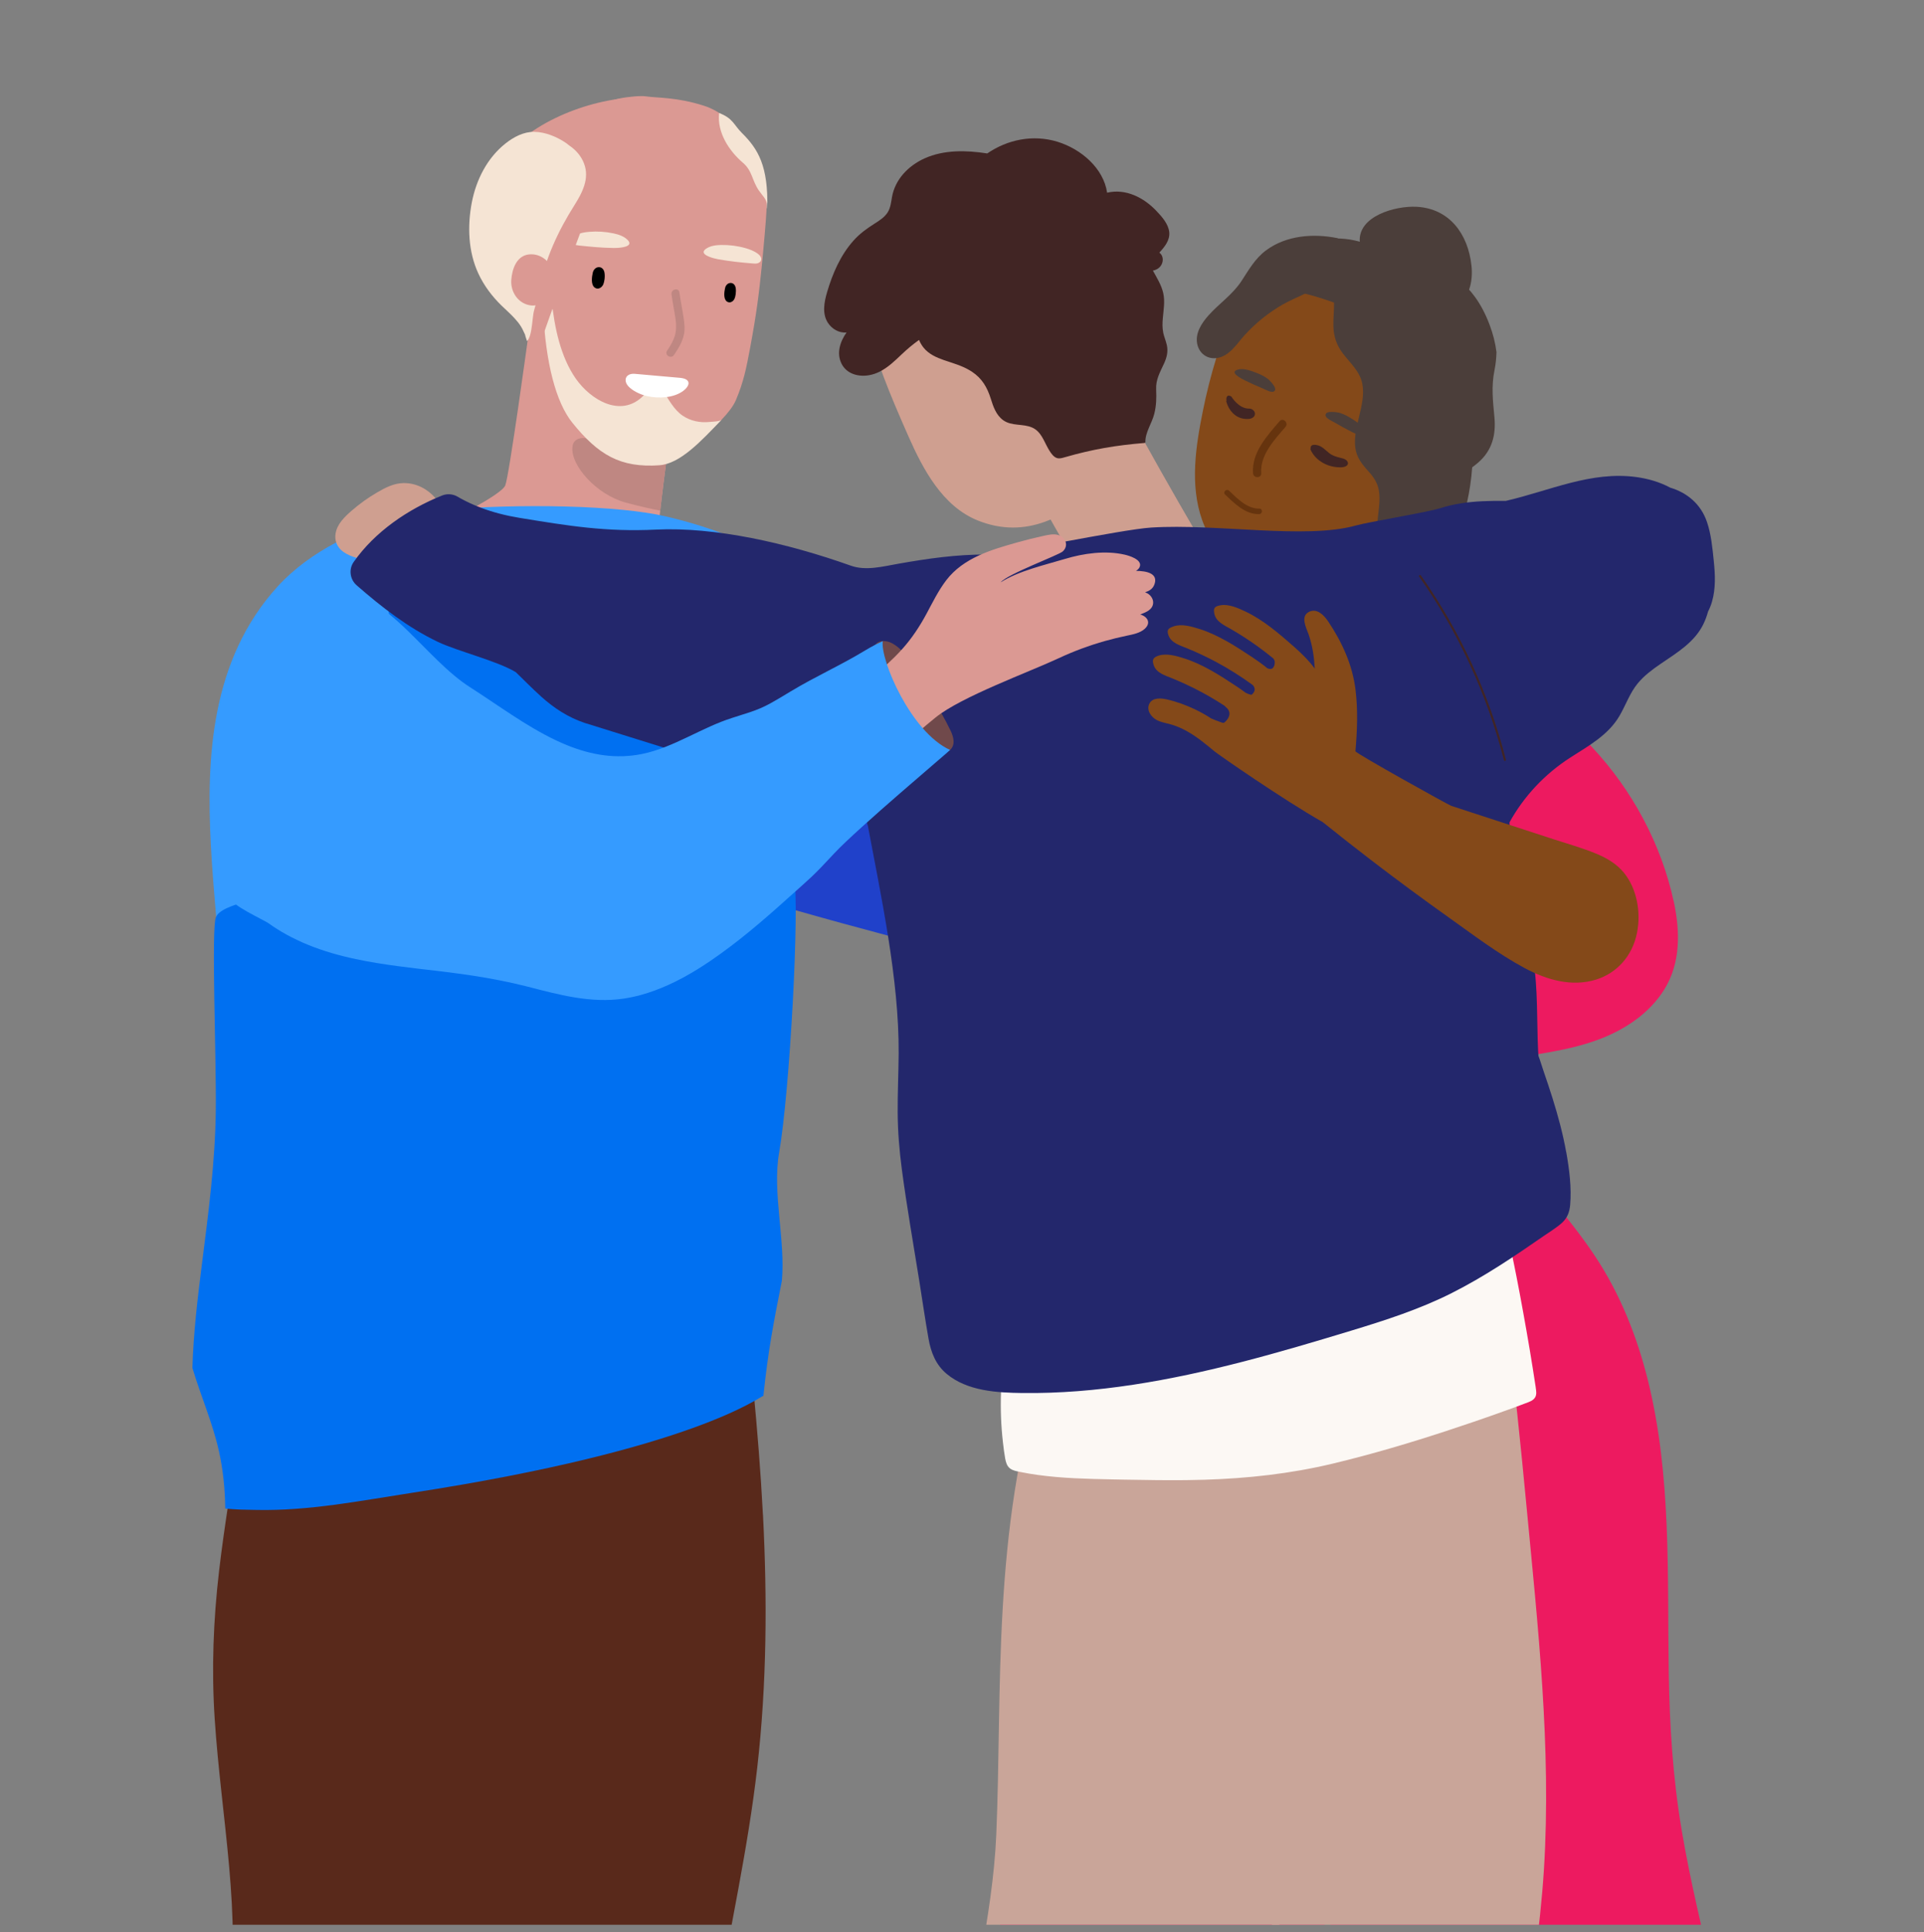 <svg width="240" height="241" viewBox="0 0 240 241" fill="none" xmlns="http://www.w3.org/2000/svg">
<rect x="0" y="0" width="240" height="241" fill="#808080" stroke="none"/>
<g clip-path="url(#clip0_1882_44074)">
<g clip-path="url(#clip1_1882_44074)">
<path d="M93.186 23.244C94.162 23.357 94.926 22.431 94.638 21.491C93.854 18.901 91.957 14.535 87.847 13.201C84.456 12.103 82.076 12.237 80.531 12.014C79.302 11.836 74.161 12.556 76.795 13.18C76.493 13.304 76.243 13.53 76.096 13.822L74.01 17.89C73.637 18.62 73.983 19.509 74.754 19.79C76.593 20.459 79.545 21.539 79.641 21.604C79.754 21.68 89.059 22.767 93.186 23.247V23.244Z" fill="#DB9993"/>
<path d="M64.018 27.109L65.418 40.147C65.418 40.147 65.864 45.316 68.234 47.816C68.662 48.269 69.264 48.894 69.991 49.614C73.268 52.869 79.012 58.079 82.262 58.024C83.125 58.007 87.416 55.074 89.999 52.358C90.828 51.49 91.478 50.643 91.787 49.922C92.776 47.597 93.099 45.882 93.568 43.399C94.383 39.042 94.671 36.631 95.013 33.301C95.064 32.776 95.119 32.248 95.167 31.712C95.249 30.899 95.318 30.07 95.393 29.205C95.486 28.131 95.595 26.835 95.636 25.61C95.636 25.422 95.643 25.24 95.647 25.058C95.667 23.559 95.564 22.232 95.167 21.614C94.424 20.479 91.811 19.062 91.064 17.931C90.841 17.591 89.109 14.864 88.835 14.953C88.835 14.953 77.412 18.692 73.402 19.58C69.381 20.465 64.018 27.106 64.018 27.106V27.109Z" fill="#DB9993"/>
<path d="M90.039 70.78C90.039 70.78 74.237 88.593 73.778 88.4C73.319 88.201 55.533 65.183 55.533 65.183C55.533 65.183 62.537 61.759 63.027 60.542C63.517 59.314 65.805 42.568 65.805 42.568C65.805 42.568 74.291 46.53 74.73 46.585C75.161 46.64 83.641 53.781 83.641 53.781C83.641 53.781 83.546 54.46 83.398 55.5C83.313 56.155 83.203 56.944 83.087 57.801C82.898 59.194 82.7 60.741 82.542 62.089C82.47 62.668 82.405 63.214 82.357 63.687C82.251 64.702 82.261 64.411 82.306 64.572C82.491 65.272 90.046 70.78 90.046 70.78H90.039Z" fill="#DB9993"/>
<path d="M75.401 33.993C75.23 33.057 74.144 33.126 73.942 34.017C73.825 34.535 73.682 35.506 74.192 35.876C74.593 36.165 75.045 35.89 75.237 35.506C75.377 35.225 75.5 34.528 75.401 33.993Z" fill="black"/>
<path d="M91.769 35.901C91.615 35.054 90.629 35.116 90.447 35.922C90.341 36.392 90.211 37.273 90.674 37.606C91.037 37.867 91.448 37.62 91.619 37.27C91.746 37.012 91.855 36.385 91.769 35.901Z" fill="black"/>
<path d="M85.382 40.631C85.286 39.231 84.923 37.859 84.748 36.47C84.666 35.825 83.683 36.062 83.765 36.704C83.895 37.733 84.115 38.745 84.265 39.767C84.512 41.437 84.132 42.397 83.214 43.735C82.844 44.274 83.7 44.816 84.067 44.277C84.851 43.135 85.481 42.058 85.382 40.631Z" fill="#BF8782"/>
<path d="M82.354 63.688C81.21 63.465 79.679 63.132 78.008 62.672C74.463 61.698 71.12 58.076 71.415 55.689C71.558 54.492 72.922 54.533 73.384 54.749C73.846 54.968 78.716 57.743 80.312 57.98C81.909 58.223 83.083 57.798 83.083 57.798C82.895 59.191 82.696 60.738 82.539 62.086C82.467 62.665 82.402 63.211 82.354 63.684V63.688Z" fill="#BF8782"/>
<path d="M87.781 31.363C87.812 31.25 87.915 31.126 88.113 30.996C88.651 30.646 89.319 30.567 89.959 30.553C90.977 30.536 92.001 30.666 92.98 30.944C93.514 31.095 94.045 31.294 94.497 31.617C94.775 31.816 95.045 32.145 94.932 32.471C94.867 32.663 94.679 32.79 94.484 32.841C94.288 32.892 94.083 32.875 93.881 32.858C92.432 32.738 90.987 32.591 89.559 32.33C89.141 32.255 87.637 31.901 87.781 31.356V31.363Z" fill="#F5E4D4"/>
<path d="M78.51 30.313C78.503 30.196 78.424 30.056 78.253 29.891C77.791 29.445 77.15 29.239 76.524 29.106C75.527 28.893 74.499 28.828 73.486 28.914C72.931 28.962 72.376 29.054 71.869 29.284C71.558 29.428 71.232 29.699 71.28 30.039C71.308 30.238 71.469 30.402 71.65 30.488C71.832 30.574 72.037 30.598 72.239 30.622C73.684 30.779 75.13 30.913 76.582 30.93C77.007 30.937 78.548 30.876 78.51 30.313Z" fill="#F5E4D4"/>
<path d="M67.747 38.655C68.066 45.268 69.34 50.179 71.402 52.731C74.635 56.734 77.385 58.37 82.262 58.024C84.82 57.842 87.416 55.074 89.999 52.358C89.797 52.57 88.834 52.591 88.526 52.625C87.345 52.755 86.122 52.508 85.135 51.829C84.057 51.085 83.416 49.837 82.724 48.756C82.454 48.331 81.834 48.441 81.43 48.56C80.868 48.732 80.601 49.013 80.197 49.411C77.43 52.124 73.71 49.895 71.847 47.257C69.915 44.52 69.165 40.805 68.819 37.533C68.532 34.813 68.648 32.072 68.415 29.349C68.405 29.212 68.227 29.201 68.203 29.335C67.775 31.777 67.597 35.605 67.74 38.648L67.747 38.655Z" fill="#F5E4D4"/>
<path d="M78.47 46.733C78.658 46.64 78.908 46.599 79.217 46.627C81.073 46.788 82.929 46.966 84.785 47.12C86.241 47.24 86.111 48.084 85.227 48.75C84.066 49.624 82.186 49.741 80.693 49.398C79.874 49.209 78.912 48.753 78.377 48.173C77.888 47.638 77.932 46.99 78.473 46.729L78.47 46.733Z" fill="white"/>
<path d="M80.4 12.158C74.688 11.97 66.79 14.782 63.088 19.365C59.622 23.656 58.899 29.655 61.296 34.639C62.79 37.739 65.512 40.014 67.071 43.087C67.126 43.193 67.269 43.152 67.304 43.056C70.814 33.068 74.527 23.155 78.435 13.318C78.445 13.294 78.445 13.273 78.441 13.256C78.602 13.256 78.76 13.259 78.921 13.266C79.085 13.273 80.565 12.165 80.4 12.162V12.158Z" fill="#DB9993"/>
<path d="M219.424 275.547C218.876 272.364 218.321 269.18 217.743 266.004C216.578 259.631 215.277 253.289 213.804 246.978C212.352 240.756 210.831 234.541 209.769 228.233C208.674 221.736 208.263 215.195 208.16 208.616C207.968 196.447 208.516 184.098 205.567 172.183C204.207 166.691 202.094 161.375 198.954 156.651C195.642 151.671 191.484 147.263 187.559 142.763C187.227 141.624 186.895 140.489 186.562 139.35C186.408 138.822 186.254 138.294 186.1 137.766C186.768 137.601 187.432 137.429 188.1 137.265C188.258 137.224 188.193 136.98 188.032 137.018C187.364 137.186 186.692 137.354 186.025 137.522C185.925 137.176 185.823 136.833 185.723 136.486C185.679 136.328 185.429 136.394 185.477 136.551C185.576 136.898 185.675 137.241 185.778 137.58C185.723 137.594 185.665 137.608 185.607 137.625C185.418 137.327 185.206 137.035 184.966 136.764C184.857 136.637 184.675 136.819 184.785 136.942C184.994 137.179 185.182 137.429 185.35 137.69C177.445 139.673 169.541 141.652 161.636 143.634C158.615 144.392 155.598 145.147 152.577 145.902C152.45 145.932 152.33 145.967 152.204 145.998C151.002 146.296 162.567 146.598 161.365 146.9C159.166 147.452 156.968 148.001 154.769 148.553C152.943 149.009 151.049 149.373 149.286 150.052C148.868 150.21 148.46 150.398 148.07 150.611C147.172 151.108 146.374 151.77 145.847 152.683C144.994 154.154 144.929 155.945 144.717 157.591C144.333 160.582 143.837 163.556 143.248 166.509C143.224 166.64 143.196 166.77 143.172 166.9C142.974 167.892 142.765 168.876 142.545 169.86C142.535 169.912 142.521 169.963 142.511 170.015C142.234 171.256 141.946 172.498 141.641 173.736C140.86 176.954 139.994 180.147 139.083 183.327C138.096 186.764 137.059 190.183 136.004 193.6C133.569 201.502 131.055 209.388 128.979 217.397C126.928 225.307 125.414 233.299 124.609 241.435C124.181 245.791 123.856 250.161 123.287 254.503C122.712 258.88 121.787 263.157 120.578 267.4C119.403 271.52 118.078 275.605 117.129 279.783C116.187 283.936 115.609 288.169 115.4 292.426C115.348 293.465 115.304 294.515 115.314 295.557C115.314 295.825 115.324 296.096 115.348 296.363C115.393 296.827 115.496 297.283 115.722 297.694C116.496 299.111 118.424 299.8 119.801 300.442C123.164 302.006 126.733 303.079 130.37 303.762C131.959 304.057 133.555 304.283 135.161 304.445C137.37 304.668 139.59 304.77 141.809 304.784C141.898 304.784 141.984 304.784 142.073 304.784C145.83 304.791 149.59 304.544 153.313 304.167C154.05 304.091 154.793 304.012 155.529 303.927C156.687 303.793 157.841 303.649 158.995 303.498C159.05 303.491 159.105 303.464 159.119 303.402C159.249 302.795 159.375 302.184 159.506 301.577C162.119 289.226 163.228 249.619 165.701 237.24C165.962 240.059 166.225 242.879 166.486 245.695C167.126 252.637 166.489 280.801 167.133 287.744C167.294 289.476 167.455 291.215 167.612 292.951C167.739 294.302 167.808 295.701 168.246 296.998C168.287 297.122 168.332 297.238 168.383 297.355C169.27 299.461 171.243 300.243 173.503 300.054C174.89 299.938 176.25 299.574 177.603 299.258C179.23 298.878 180.853 298.483 182.473 298.075C183.22 297.886 211.811 289.253 213.653 288.118C214.842 287.387 216.044 286.66 217.191 285.868C218.082 285.254 218.959 284.544 219.524 283.604C220.938 281.251 219.856 278.03 219.428 275.536L219.424 275.547ZM185.85 137.831C185.894 137.985 185.942 138.143 185.987 138.297C185.915 138.15 185.833 138.002 185.751 137.858C185.785 137.851 185.816 137.841 185.85 137.834V137.831Z" fill="#ED1A60"/>
<path d="M208.791 112.483C207.239 105.273 203.585 98.499 198.547 93.138C198.475 93.062 198.403 92.987 198.331 92.911C197.845 92.403 197.348 91.913 196.838 91.429C197.05 91.244 197.239 91.011 197.389 90.723C197.656 90.225 197.677 89.714 197.458 89.2C197.393 89.049 197.174 89.179 197.239 89.33C197.543 90.05 197.198 90.76 196.643 91.241C196.608 91.21 196.574 91.176 196.54 91.145C196.42 91.031 196.239 91.213 196.358 91.326C196.386 91.35 196.413 91.378 196.441 91.402C196.218 91.563 195.975 91.687 195.732 91.766C194.653 92.112 193.471 91.862 192.362 91.91C190.858 91.975 189.471 92.578 188.296 93.501C188.077 93.673 187.868 93.854 187.663 94.04C187.591 94.105 187.522 94.173 187.454 94.239C185.501 96.122 184.207 98.694 183.217 101.215C183.09 101.531 182.974 101.843 182.861 102.155C181.419 106.069 180.703 110.25 180.727 114.428C180.744 117.841 181.258 121.247 182.268 124.502C182.614 125.623 182.994 126.807 183.518 127.898C183.765 128.415 184.042 128.906 184.364 129.369C185.289 130.69 186.635 131.444 188.228 131.636C189.42 131.78 190.632 131.667 191.827 131.482C191.851 131.482 191.872 131.475 191.892 131.468C192.451 131.382 193.009 131.28 193.557 131.18C195.602 130.81 197.636 130.329 199.581 129.585C202.787 128.357 205.797 126.337 207.626 123.37C209.657 120.077 209.582 116.146 208.794 112.483H208.791Z" fill="#ED1A60"/>
<path d="M181.539 44.801C181.344 42.761 180.83 40.757 179.97 38.905C179.621 38.147 179.21 37.417 178.741 36.72C177.35 34.659 175.504 33.084 173.357 32.045C173.189 31.963 173.018 31.884 172.843 31.808C172.843 31.808 172.843 31.808 172.84 31.808C171.86 31.383 170.823 31.068 169.744 30.862C169.47 30.807 169.196 30.766 168.918 30.728C168.298 30.642 167.682 30.584 167.072 30.553C163.747 30.375 160.616 31.03 157.979 33.355C157.116 34.113 156.277 35.019 155.534 36.003C154.383 37.526 153.448 39.245 152.972 40.932C152.516 42.167 152.095 43.416 151.712 44.675C151.054 46.815 150.503 48.986 150.061 51.181C149.163 55.613 148.4 60.483 149.955 64.86C150.071 65.179 150.194 65.495 150.331 65.8C151.742 68.963 154.349 71.34 157.859 71.96C162.041 72.705 166.607 71.94 170.203 69.642C170.86 69.223 171.48 68.764 172.069 68.259C173.436 67.103 174.628 65.752 175.665 64.294C175.679 64.281 175.689 64.26 175.7 64.246C176.453 63.186 177.128 62.068 177.731 60.926C178.097 60.237 178.44 59.533 178.768 58.816C178.84 58.659 178.912 58.501 178.981 58.34C179.258 57.705 179.522 57.06 179.765 56.405C179.813 56.275 179.861 56.141 179.912 56.007C180.518 54.306 180.991 52.56 181.289 50.79C181.334 50.54 181.371 50.293 181.406 50.042C181.488 49.456 181.549 48.869 181.59 48.279C181.673 47.12 181.659 45.954 181.546 44.801H181.539Z" fill="#844919"/>
<path d="M181.539 44.802C181.529 44.774 181.519 44.743 181.505 44.716C180.759 42.881 179.865 40.946 178.56 39.423C178.436 39.276 178.313 39.139 178.183 39.005C177.44 38.223 176.566 37.575 175.529 37.132C174.169 36.556 172.693 36.326 171.23 36.206C170.391 36.141 169.549 36.11 168.71 36.082C168.275 36.069 167.833 36.055 167.398 36.038C167.199 36.031 166.771 36.072 166.442 36.038C166.388 35.863 166.329 35.688 166.258 35.513C166.189 35.348 165.96 35.486 166.014 35.643C165.809 35.719 165.71 36.082 166.134 36.24C166.162 36.251 166.192 36.257 166.223 36.264C166.35 36.748 166.398 37.238 166.408 37.736C166.429 38.706 166.302 39.694 166.326 40.665C166.357 41.965 166.734 43.066 167.521 44.098C168.439 45.292 169.634 46.328 169.936 47.871C170.203 49.243 169.84 50.653 169.528 51.984C169.237 53.215 168.902 54.505 169.052 55.781C169.199 57.054 169.908 57.915 170.741 58.83C171.347 59.503 171.82 60.213 171.991 61.118C172.155 62.027 172.063 62.96 171.953 63.869C171.909 64.236 171.864 64.607 171.826 64.974C171.731 65.917 171.693 66.86 171.926 67.803C171.963 67.958 172.011 68.109 172.066 68.256C172.392 69.144 173.005 69.889 173.926 70.218C175.224 70.681 176.772 70.318 178.025 69.872C179.296 69.419 180.433 68.681 181.204 67.56C182.053 66.318 182.471 64.799 182.834 63.358C182.889 63.132 182.944 62.905 182.995 62.679C183.32 61.238 183.533 59.774 183.639 58.302C183.975 53.723 183.262 49.065 181.543 44.808L181.539 44.802Z" fill="#4B3E3A"/>
<path d="M153.606 49.463C153.041 49.113 152.918 49.617 152.997 49.977C152.973 50.001 152.952 50.039 152.969 50.09C153.284 51.226 154.099 52.07 155.151 52.227C155.507 52.282 156.028 52.3 156.336 52.039C156.596 51.823 156.613 51.452 156.37 51.198C156.223 51.044 156.031 50.958 155.836 50.962C154.5 50.989 153.606 49.466 153.606 49.466V49.463Z" fill="#412524"/>
<path d="M167.901 57.366C167.703 57.208 167.446 57.157 167.199 57.099C166.658 56.968 166.203 56.831 165.775 56.488C165.312 56.124 164.905 55.627 164.254 55.507C163.637 55.394 163.453 55.62 163.494 55.932C163.459 55.95 163.439 55.987 163.459 56.032C163.918 57.116 165.011 57.973 166.374 58.213C166.836 58.296 167.508 58.358 167.895 58.145C168.223 57.963 168.223 57.623 167.905 57.366H167.901Z" fill="#412524"/>
<path d="M175.918 49.151C175.85 50.52 175.439 51.696 174.942 52.955C174.733 53.483 174.579 54.022 174.678 54.595C174.802 55.312 175.261 55.929 175.593 56.557C176.069 57.455 176.47 58.426 176.538 59.455C176.596 60.367 176.36 61.259 176.12 62.13C175.829 63.19 175.538 64.281 175.648 65.348C176.024 64.899 176.511 64.542 177.161 64.216C178.853 63.376 179.268 61.53 180.696 60.354C181.881 59.376 183.275 58.676 184.429 57.658C186.121 56.169 186.621 54.252 186.415 52.046C186.224 49.964 186.008 48.212 186.429 46.143C186.58 45.395 186.652 44.654 186.672 43.917C186.525 42.765 186.251 41.663 185.799 40.473C183.73 34.982 180.223 33.682 178.367 32.948C176.661 32.276 174.819 32.111 172.997 32.029C173.01 31.987 173.004 31.939 172.956 31.902C167.476 27.443 159.054 30.471 155.242 35.647C155.15 35.771 155.314 35.887 155.427 35.833C155.406 35.915 155.447 36.011 155.554 36.001C158.893 35.685 162.205 36.309 165.363 37.379C168.246 38.357 171.459 39.496 173.486 41.886C175.175 43.879 176.045 46.551 175.918 49.155V49.151Z" fill="#4B3E3A"/>
<path d="M126.692 108.092C126.527 107.173 126.363 106.178 125.948 105.348C125.63 104.697 125.15 104.141 124.404 103.801C123.517 103.397 122.503 103.304 121.554 103.15C120.633 103.002 119.712 102.855 118.79 102.707C115.742 102.22 112.691 101.726 109.642 101.239C108.755 101.095 107.872 100.954 106.988 100.814C105.063 100.509 103.139 100.196 101.214 99.888C100.566 99.781 99.916 99.678 99.265 99.572C98.909 99.517 98.556 99.459 98.2 99.404C98.166 99.401 98.131 99.394 98.094 99.387C97.59 99.305 97.001 99.184 96.542 99.462C96.45 99.517 96.368 99.589 96.296 99.668C96.011 99.973 95.871 100.416 95.724 100.79C94.35 104.244 93.004 107.708 91.644 111.166C93.295 111.738 94.963 112.27 96.641 112.771C96.84 112.829 97.042 112.891 97.244 112.949C97.535 113.035 97.823 113.117 98.114 113.203C98.491 113.313 98.871 113.419 99.251 113.529C103.073 114.62 106.909 115.666 110.752 116.688C111.567 116.904 112.379 117.124 113.194 117.336C118.328 118.698 123.472 120.029 128.599 121.401C128.113 116.945 127.476 112.507 126.685 108.092H126.692Z" fill="#2041CA"/>
<path d="M190.143 322.635C187.403 323.331 184.677 324.096 181.958 324.888C181.872 324.912 181.783 324.94 181.697 324.964C180.571 325.293 179.447 325.626 178.324 325.962C177.824 324.683 177.427 323.362 177.108 322.024C176.42 319.109 176.101 316.125 175.817 313.147C175.252 307.227 174.878 301.002 171.978 295.665C170.354 292.68 167.95 290.255 165.97 287.522C164.258 285.152 163.028 282.521 162.302 279.691C160.792 273.802 161.288 267.607 161.514 261.604C161.631 258.445 161.71 255.272 161.443 252.12C161.169 248.875 160.463 245.699 159.504 242.595C157.524 236.181 154.572 230.127 152.48 223.754C150.452 217.576 149.664 211.224 149.613 204.738C149.514 191.831 151.853 178.481 148.188 165.893C147.616 166.747 146.849 167.361 145.756 167.025C145.599 166.977 145.688 166.74 145.846 166.784C146.88 167.097 147.589 166.397 148.092 165.557C147.952 165.083 147.805 164.613 147.644 164.143C147.592 163.989 147.825 163.876 147.876 164.034C148.013 164.438 148.144 164.843 148.263 165.251C148.424 164.953 148.561 164.651 148.685 164.387C149.164 163.327 149.531 162.229 150.243 161.293C152.072 158.878 155.069 157.41 157.576 155.829C160.826 153.785 164.08 151.737 167.33 149.686C170.306 147.813 173.279 145.532 176.611 144.325C179.077 143.429 181.923 143.381 183.756 145.542C185.633 147.755 185.838 151.147 186.29 153.884C186.903 157.582 187.444 161.293 187.931 165.011C188.917 172.571 189.684 180.155 190.404 187.742C191.832 202.786 193.53 217.947 192.595 233.073C192.126 240.715 190.828 248.268 190.126 255.89C189.777 259.684 189.578 263.498 189.715 267.312C189.849 271.037 190.328 274.738 190.465 278.463C190.739 285.995 188.376 293.195 188.081 300.679C187.931 304.524 188.225 308.369 188.749 312.18C189.003 314.032 189.311 315.878 189.647 317.72C189.941 319.339 190.239 320.989 190.136 322.638L190.143 322.635Z" fill="#C9A599"/>
<path d="M175.624 150.224C175.563 148.44 175.57 146.444 175.083 144.715C174.707 143.374 173.624 142.979 172.347 143.35C170.679 143.833 169.073 144.804 167.507 145.549C160.521 148.869 153.561 152.415 147.424 157.176C144.567 159.392 142.043 161.92 139.499 164.475C139.461 164.818 139.3 165.165 138.968 165.47C135.406 168.777 133.423 165.556 128.549 166.801C128.539 166.801 130.094 170.632 130.08 170.636C123.696 191.35 125.045 210.644 124.275 228.84C124.049 234.095 123.193 239.247 122.299 244.423C121.401 249.623 120.569 254.888 120.833 260.18C121.343 270.285 125.679 280.037 124.559 290.248C123.932 295.99 121.775 301.516 122.559 307.364C123.288 312.794 125.826 318.148 124.679 323.704C124.665 323.77 124.696 323.845 124.768 323.859C125.861 324.096 126.96 324.277 128.063 324.39C128.152 324.401 128.241 324.408 128.33 324.418C131.231 324.696 134.156 324.555 137.036 323.993C137.091 323.982 137.132 323.921 137.132 323.866C136.985 315.496 141.379 308.07 144.112 300.411C146.92 292.549 148.355 284.3 150.092 276.164C150.972 272.034 151.934 267.918 153.188 263.885C154.407 259.971 153.133 255.738 154.671 251.945C157.784 244.282 162.569 234.428 163.267 226.117C163.993 217.476 164.048 211.419 165.148 202.799C166.185 194.68 168.555 186.812 170.771 178.957C172.881 171.476 174.919 163.899 175.491 156.12C175.638 154.154 175.686 152.186 175.618 150.217L175.624 150.224Z" fill="#C9A599"/>
<path d="M191.568 173.047C191.451 172.269 191.331 171.486 191.205 170.708C190.958 169.147 190.698 167.59 190.424 166.04C189.883 162.956 189.314 159.866 188.677 156.789C188.067 153.822 187.393 150.872 186.625 147.953C186.379 147.023 185.958 146.06 184.954 145.778C184.608 145.679 184.252 145.665 183.896 145.71C183.201 145.796 182.516 146.09 181.906 146.379C179.803 147.38 177.71 148.413 175.604 149.411C175.022 149.689 174.44 149.96 173.854 150.231C168.319 152.779 162.702 155.153 157.017 157.348C155.541 157.917 154.065 158.476 152.578 159.022C148.732 160.435 144.859 161.766 140.954 163.025C140.639 163.131 140.324 163.23 140.006 163.33C139.42 163.515 138.838 163.704 138.256 163.892C138.091 163.947 137.927 163.999 137.762 164.054C135.81 164.692 133.872 165.374 131.981 166.187C131.734 166.293 131.495 166.4 131.252 166.509C130.971 166.636 130.69 166.77 130.412 166.907C130.296 166.962 130.176 167.021 130.063 167.079C129.656 167.285 129.217 167.484 129.029 167.93C129.025 167.94 129.022 167.947 129.015 167.957C128.813 168.475 128.909 169.051 128.666 169.562C128.429 170.06 128.029 170.454 127.566 170.735C126.875 171.154 126.042 171.294 125.285 171.082C125.299 170.897 125.316 170.708 125.337 170.523C125.354 170.358 125.1 170.361 125.08 170.523C125.063 170.68 125.052 170.838 125.035 170.999C124.864 170.934 124.7 170.848 124.539 170.742C124.402 170.65 124.272 170.869 124.412 170.962C124.6 171.089 124.802 171.188 125.011 171.264C124.943 172.052 124.895 172.845 124.868 173.641C124.792 175.726 124.868 177.815 125.107 179.893C125.183 180.555 125.265 181.224 125.381 181.879C125.467 182.346 125.59 182.83 125.981 183.138C126.087 183.221 126.196 183.282 126.316 183.334C126.532 183.43 126.762 183.485 126.994 183.529C127.083 183.55 127.173 183.567 127.262 183.584C128.001 183.735 128.748 183.859 129.498 183.962C132.536 184.377 135.611 184.449 138.673 184.51C139.262 184.521 139.852 184.534 140.444 184.545C140.526 184.545 140.608 184.548 140.694 184.548C143.109 184.593 145.523 184.627 147.941 184.603C148.708 184.596 149.479 184.579 150.246 184.555C155.63 184.39 160.956 183.807 166.213 182.552C167.491 182.246 168.765 181.924 170.039 181.581C174.7 180.336 179.306 178.875 183.865 177.318C185.314 176.824 186.756 176.316 188.194 175.795C188.519 175.675 188.848 175.558 189.174 175.438C189.547 175.301 189.917 175.16 190.287 175.019C190.732 174.855 191.266 174.694 191.509 174.251C191.708 173.884 191.622 173.442 191.564 173.051L191.568 173.047Z" fill="#FCF8F4"/>
<path d="M195.369 143.704C194.965 141.433 194.362 139.204 193.674 137.005C193.321 135.88 192.948 134.765 192.564 133.65C192.225 132.666 191.948 131.616 191.482 130.687C190.622 128.961 188.636 128.804 186.944 128.509C184.649 128.104 182.351 127.71 180.06 127.27C171.528 125.638 162.849 123.316 155.75 118.081C152.52 115.701 150.071 112.659 147.403 109.702C144.862 106.882 141.958 104.42 138.149 103.624C134.07 102.77 130.032 103.727 126.237 105.236C125.158 105.665 124.052 106.09 122.891 106.214C121.727 106.337 120.607 106.083 119.552 105.596C117.747 104.766 116.219 103.435 114.356 102.722C113.479 102.386 112.531 102.176 111.589 102.276C111.195 102.317 110.835 102.437 110.459 102.55C110.397 102.567 110.212 102.609 109.996 102.629C109.681 103.02 109.376 103.418 109.027 103.778C108.965 103.843 108.26 102.622 108.191 102.643C109.89 111.715 112.157 122.125 112.099 131.387C112.082 133.846 111.959 136.305 111.976 138.765C111.99 141.138 112.185 143.495 112.497 145.848C113.113 150.506 113.935 155.14 114.675 159.777C115.055 162.164 115.401 164.555 115.819 166.935C116.12 168.657 116.719 170.208 118.086 171.35C120.655 173.494 124.343 173.699 127.535 173.737C136.806 173.85 145.996 172.163 154.945 169.854C159.5 168.678 164.011 167.34 168.511 165.972C172.813 164.665 177.097 163.289 181.121 161.255C185.125 159.235 188.858 156.724 192.54 154.169C193.314 153.63 194.16 153.133 194.859 152.495C195.509 151.902 195.787 151.147 195.862 150.279C196.047 148.108 195.756 145.837 195.376 143.704H195.369Z" fill="#23276C"/>
<path d="M95.166 188.894C94.618 178.32 93.468 167.789 92.245 157.273C92.091 155.935 91.933 154.594 91.776 153.256C91.769 153.195 91.724 153.123 91.649 153.129C75.624 154.68 59.633 156.618 43.7 158.947C39.731 159.526 35.768 160.137 31.809 160.765C31.816 160.336 31.823 159.904 31.823 159.475C31.823 159.31 31.566 159.31 31.566 159.475C31.566 159.917 31.566 160.36 31.556 160.806C31.09 160.881 30.621 160.95 30.155 161.025C29.994 161.053 30.062 161.296 30.223 161.272C30.665 161.2 31.11 161.135 31.552 161.063C31.343 172.783 28.692 184.271 27.333 195.878C26.613 202.021 26.374 208.161 26.778 214.338C27.182 220.523 28.038 226.666 28.586 232.84C29.131 239.011 29.285 244.67 28.538 250.834C27.781 257.08 26.384 263.223 25.531 269.456C23.812 282.027 25.014 300.833 26.302 313.384C26.381 314.139 26.36 315.075 27.268 315.257C27.891 315.38 28.603 315.295 29.237 315.291C30.032 315.288 30.826 315.274 31.617 315.25C34.604 315.157 37.587 314.921 40.553 314.543C45.17 313.953 49.742 313.017 54.218 311.748C60.883 312.231 67.52 313.12 74.079 314.416C75.525 314.701 76.963 315.01 78.398 315.336C78.49 315.322 78.579 315.312 78.672 315.298C80.682 314.993 82.573 314.331 84.638 314.344C84.676 314.344 84.713 314.348 84.751 314.351C87.053 305.502 87.114 290.125 87.128 281.022C87.135 275.983 87.132 270.941 87.488 265.909C87.858 260.675 88.573 255.471 89.43 250.295C91.098 240.194 93.286 230.682 94.454 220.502C95.656 210.016 95.718 199.435 95.173 188.905L95.166 188.894Z" fill="#59291B"/>
<path d="M152.787 72.478C152.406 71.844 152.023 71.209 151.646 70.575C145.348 59.976 139.378 49.202 133.737 38.277C129.052 40.078 124.531 42.263 120.236 44.808C121.411 47.082 122.596 49.349 123.802 51.61C128.867 61.108 134.193 70.478 139.762 79.716C144.046 77.205 148.899 75.531 152.787 72.478Z" fill="#CF9F90"/>
<path d="M108.849 31.277C110.373 26.993 115.288 22.472 119.939 20.898C123.799 19.591 128.398 19.097 131.765 20.544C132.036 20.925 132.361 21.278 132.741 21.58C134.145 22.709 135.779 23.755 137.125 25.02C137.724 25.689 138.289 26.375 138.82 27.072C139.786 28.766 145.728 41.44 141.064 57.613C139.937 61.152 140.498 57.294 137.522 60.209C133.155 64.486 127.974 67.32 121.98 64.919C117.558 63.149 115.13 58.511 113.318 54.416C108.486 43.491 106.565 37.701 108.849 31.277Z" fill="#CF9F90"/>
<path d="M104.916 82.148C104.782 80.011 103.888 76.262 100.104 72.578C99.213 71.71 98.162 70.846 96.919 70.009C96.1 69.453 95.196 68.912 94.203 68.387C94.121 68.342 94.038 68.301 93.956 68.256C92.751 67.632 91.415 67.035 89.939 66.473C87.901 65.701 85.593 64.998 82.972 64.391C81.531 64.055 79.75 63.794 77.77 63.598C73.304 63.153 67.811 63.039 62.79 63.18C61.807 63.204 60.841 63.245 59.906 63.29C58.255 63.372 56.693 63.482 55.292 63.615C53.128 63.825 51.33 64.092 50.131 64.415C50.059 64.432 49.994 64.449 49.926 64.47C47.23 65.245 44.487 66.294 41.935 67.653C39.188 69.107 36.661 70.921 34.651 73.124C26.284 82.299 25.732 94.524 26.301 105.4C26.455 108.381 26.715 111.344 26.958 114.311C27.266 118.03 27.554 121.751 27.605 125.504C27.691 131.698 27.362 137.917 27.489 144.105C27.612 150.21 28.184 156.322 30.078 162.057C30.41 163.056 30.684 164.332 31.376 165.196C31.462 165.306 31.554 165.412 31.657 165.505C32.654 166.438 34.418 166.053 35.753 165.913C39.284 165.553 42.802 164.956 46.302 164.266C60.111 161.543 74.558 157.142 88.254 160.041C89.774 160.363 91.261 160.778 92.703 161.293C92.781 161.317 92.857 161.347 92.936 161.375C92.994 161.399 93.079 161.351 93.1 161.293C96.062 152.618 92.648 143.312 94.203 134.446C95.374 127.781 95.936 120.513 96.569 113.533C96.593 113.276 96.617 113.015 96.641 112.758C96.837 110.658 97.039 108.59 97.268 106.573C97.433 105.129 97.772 103.723 98.217 102.347C98.47 101.562 98.758 100.79 99.073 100.022C99.135 99.868 99.2 99.717 99.261 99.562C101.601 93.975 105.039 88.706 104.933 82.8C104.933 82.577 104.923 82.357 104.909 82.138L104.916 82.148Z" fill="#359BFF"/>
<path d="M97.529 159.769C98.005 154.717 96.307 148.742 97.19 143.744C98.509 136.284 99.776 113.042 99.043 109.221C98.29 105.28 98.101 101.256 98.057 97.253C97.961 88.188 98.8 79.122 100.54 70.225C100.557 70.139 100.506 70.067 100.417 70.064C98.286 69.943 96.153 69.981 94.032 70.17C94.115 69.525 94.176 68.877 94.214 68.225C94.224 68.06 93.967 68.06 93.957 68.225C93.919 68.883 93.858 69.539 93.772 70.19C93.043 70.259 92.317 70.345 91.594 70.448C91.433 70.472 91.498 70.719 91.662 70.695C92.354 70.595 93.046 70.513 93.738 70.448C93.69 70.78 93.639 71.11 93.58 71.439C93.539 71.357 93.416 71.322 93.358 71.422C90.145 77.109 84.518 81.311 78.117 82.645C74.586 83.382 73.606 81.259 70.127 80.326C66.753 79.421 60.438 79.757 58.228 76.954C56.917 75.287 56.074 73.284 55.304 71.326C54.509 69.309 53.845 67.24 53.3 65.141C53.283 65.076 53.208 65.028 53.142 65.052C50.906 65.793 48.598 66.253 46.245 66.421C46.166 66.428 46.094 66.496 46.121 66.582C47.783 71.847 48.841 77.284 49.272 82.792C49.279 82.895 49.389 82.933 49.461 82.906C49.296 92.414 44.81 101.692 37.611 107.886C35.665 109.557 33.525 110.997 31.233 112.15C30.117 112.709 27.466 113.172 26.935 114.383C26.339 115.734 26.997 131.958 26.918 138.506C26.839 144.945 25.997 151.304 25.185 157.68C24.64 161.964 24.13 166.279 24 170.601C25.024 174.069 26.521 177.424 27.312 181.001C27.832 183.351 28.069 185.738 28.096 188.139C29.394 188.3 30.75 188.293 32.042 188.321C38.522 188.451 44.913 187.182 51.307 186.198C86.802 180.737 94.882 174.086 95.228 174.086C95.803 168.581 96.444 165.209 97.526 159.766L97.529 159.769Z" fill="#0070F1"/>
<path d="M55.472 64.027C55.417 63.886 55.355 63.749 55.294 63.615C55.037 63.08 54.718 62.586 54.335 62.144C53.338 60.988 51.937 60.227 50.324 60.251C49.115 60.268 48.04 60.834 47.019 61.431C45.896 62.086 44.837 62.847 43.858 63.701C42.981 64.469 42.036 65.365 41.854 66.576C41.796 66.956 41.83 67.316 41.94 67.653C42.094 68.129 42.416 68.544 42.865 68.853C43.344 69.186 43.913 69.416 44.498 69.584C45.029 69.738 45.581 69.848 46.091 69.94C46.44 70.006 46.783 70.036 47.115 70.036C48.016 70.036 48.875 69.827 49.755 69.474C51.081 68.946 52.67 68.14 53.824 67.018C54.633 66.233 55.225 65.293 55.355 64.188C55.434 64.188 55.516 64.126 55.478 64.03L55.472 64.027Z" fill="#CF9F90"/>
<path d="M85.802 94.177C87.644 95.422 89.299 96.948 91.247 98.032C95.258 100.262 99.971 99.775 104.306 100.79C105.601 101.092 106.79 101.586 107.927 102.183C109.848 105.915 111.975 114.764 114.568 120.907C115.55 123.24 116.688 125.507 117.595 127.87C118.523 130.288 119.092 132.785 119.417 135.355C119.736 137.879 119.869 140.424 120.133 142.952C120.383 145.346 120.794 147.713 121.38 150.049C121.589 150.875 121.815 151.699 122.061 152.515C123.209 152.34 124.356 152.172 125.507 152.007C131.976 151.074 138.463 150.234 144.898 149.082C151.262 147.943 157.571 146.485 163.852 144.972C173.493 142.654 183.083 140.129 192.738 137.879C191.868 134.254 191.816 130.556 191.751 126.838C191.717 124.903 191.666 122.965 191.446 121.041C191.237 119.196 190.881 117.371 190.481 115.556C189.552 111.362 188.347 106.926 188.295 102.563C190.097 99.302 192.707 96.52 195.899 94.472C198.159 93.021 200.618 91.68 202.016 89.282C202.8 87.941 203.297 86.435 204.297 85.225C205.098 84.254 206.119 83.499 207.15 82.793C209.187 81.4 211.42 80.09 212.516 77.764C212.742 77.284 212.924 76.787 213.064 76.272C213.256 75.898 213.421 75.501 213.544 75.079C214.037 73.412 213.951 71.635 213.773 69.93C213.606 68.318 213.455 66.644 212.927 65.101C212.164 62.861 210.458 61.455 208.345 60.82C207.05 60.124 205.605 59.705 204.149 59.503C198.478 58.714 193.258 61.228 187.837 62.47C186.874 62.459 185.912 62.466 184.949 62.511C183.165 62.597 181.374 62.827 179.668 63.379C178.12 63.88 170.698 65.101 169.137 65.54C162.883 67.299 151.776 65.282 143.604 65.797C139.836 66.034 125.137 69.172 123.058 69.162C119.335 69.141 115.729 69.663 112.074 70.307C110.119 70.65 108.023 71.223 106.132 70.551C98.155 67.714 89.165 65.694 81.815 66.054C75.623 66.356 70.945 65.595 64.78 64.583C63.129 64.312 61.495 63.9 59.93 63.303C59.087 62.981 58.269 62.607 57.478 62.175C57.348 62.103 57.217 62.031 57.091 61.952C56.505 61.605 55.789 61.544 55.156 61.797C50.871 63.519 46.772 66.311 44.121 70.085C43.477 71 43.645 72.259 44.487 72.997C47.6 75.717 50.885 78.272 54.621 80.056C57.012 81.198 62.064 82.446 64.324 83.825C64.331 83.832 64.341 83.835 64.348 83.839C65.403 84.861 66.427 85.907 67.52 86.892C69.116 88.325 70.866 89.468 72.907 90.154" fill="#23276C"/>
<path d="M72.846 20.37C72.493 19.478 71.86 18.724 71.075 18.195C70.935 18.075 70.788 17.962 70.637 17.856C69.507 17.077 68.024 16.456 66.64 16.443C65.318 16.429 64.096 17.077 63.078 17.876C60.78 19.684 59.403 22.414 58.855 25.247C58.29 28.191 58.396 31.384 59.677 34.131C60.369 35.617 61.366 36.944 62.534 38.086C63.085 38.625 63.667 39.129 64.188 39.698C64.479 40.014 64.75 40.343 64.976 40.707C65.041 40.81 65.102 40.919 65.161 41.029C65.185 41.07 65.37 41.461 65.496 41.739C65.5 41.756 65.507 41.773 65.51 41.791C65.483 41.791 65.733 42.528 65.736 42.531C65.746 42.525 65.757 42.514 65.767 42.504C65.835 42.439 65.897 42.356 65.952 42.25C66.243 41.698 66.353 40.648 66.448 39.798C66.503 39.345 66.551 38.947 66.623 38.714C66.815 38.086 66.945 37.441 67.072 36.796C67.072 36.796 67.072 36.795 67.072 36.793C67.133 36.477 67.195 36.158 67.263 35.846C67.298 35.692 67.332 35.544 67.37 35.397C67.507 34.838 67.664 34.279 67.835 33.727C68.007 33.161 68.198 32.598 68.404 32.042C68.589 31.542 68.788 31.044 69 30.557C69.733 28.856 70.62 27.233 71.613 25.659C72.613 24.074 73.589 22.27 72.843 20.373L72.846 20.37Z" fill="#F5E4D4"/>
<path d="M68.904 36.772C69.158 36.168 69.079 35.489 68.791 34.899C69 34.703 69.123 34.412 69.048 34.052C68.754 32.68 67.5 31.613 66.065 31.723C64.452 31.843 63.873 33.534 63.777 34.926C63.671 36.446 64.681 37.928 66.267 38.099C66.466 38.12 66.657 38.109 66.843 38.072C67.462 38.428 68.171 38.62 68.877 38.562C70.004 38.469 70.024 36.713 68.908 36.772H68.904Z" fill="#DB9993"/>
<path d="M124.151 71.025C124.097 70.87 123.85 70.935 123.905 71.093C125.042 74.307 124.973 77.816 123.713 80.982C123.651 81.136 123.898 81.201 123.96 81.05C125.234 77.847 125.299 74.276 124.151 71.025Z" fill="#70494B"/>
<path d="M118.572 91.121C118.219 90.383 117.832 89.666 117.432 88.953C117.096 88.359 116.757 87.773 116.418 87.186C115.661 85.866 114.938 84.511 114.103 83.238C113.63 82.522 113.075 81.726 112.421 81.091C112.072 80.745 111.692 80.45 111.281 80.227C110.606 79.867 109.623 79.791 109.188 80.419C109.133 80.498 109.089 80.587 109.051 80.686C108.948 80.683 108.856 80.81 108.948 80.903C109.733 81.657 109.702 82.721 109.582 83.78C109.517 84.35 109.428 84.916 109.421 85.434C109.407 86.723 109.568 88.04 110.048 89.244C110.465 90.291 111.106 91.258 111.986 91.961C112.311 92.222 112.664 92.438 113.031 92.626C113.729 92.983 114.486 93.227 115.233 93.45C116.188 93.734 117.624 94.307 118.5 93.539H118.504C119.23 92.897 118.932 91.868 118.576 91.124L118.572 91.121Z" fill="#70494B"/>
<path d="M143.978 72.952C144.55 71.522 143.05 71.206 141.707 71.199C141.95 71.045 142.135 70.853 142.197 70.613C142.413 69.769 140.854 69.309 140.3 69.179C137.888 68.624 135.169 69.011 132.864 69.704C130.326 70.465 127.059 71.203 124.829 72.626C125.672 71.591 132.028 69.255 132.563 68.778C133.316 68.102 132.981 67.052 132.052 66.74C131.415 66.528 130.703 66.72 130.073 66.857C129.042 67.08 128.014 67.337 126.997 67.622C123.716 68.541 120.185 69.55 118.027 72.379C117.048 73.666 116.339 75.127 115.575 76.543C114.719 78.138 113.733 79.627 112.52 80.975C110.328 83.41 107.671 85.345 104.965 87.17C105.335 87.667 105.711 88.157 106.016 88.641C106.801 89.886 107.561 91.145 108.369 92.376C108.979 93.306 109.582 94.239 110.198 95.158C111.13 94.359 113.866 91.78 116.712 89.478C119.908 86.895 128.326 83.839 132.063 82.093C133.926 81.222 135.861 80.505 137.837 79.946C138.734 79.692 139.642 79.476 140.556 79.284C141.303 79.126 142.18 78.969 142.776 78.444C143.649 77.668 143.101 76.88 142.231 76.639C142.255 76.629 142.283 76.619 142.31 76.609C142.827 76.399 143.478 76.166 143.738 75.624C143.985 75.113 143.79 74.54 143.375 74.177C143.211 74.033 143.029 73.937 142.837 73.871C143.334 73.717 143.776 73.46 143.981 72.942L143.978 72.952Z" fill="#DB9993"/>
<path d="M118.506 93.542C118.369 93.738 106.916 103.363 104.087 106.408C101.244 109.471 101.224 109.372 98.148 112.14C95.103 114.884 91.97 117.559 88.634 119.83C86.428 121.332 84.089 122.656 81.644 123.548C81.079 123.754 80.507 123.936 79.931 124.097C79.236 124.286 78.53 124.437 77.821 124.543C73.698 125.164 69.722 124.059 65.797 123.051C63.519 122.468 61.224 122.029 58.909 121.675C58.399 121.597 57.889 121.521 57.378 121.453C56.56 121.339 55.738 121.236 54.916 121.137C51.388 120.719 47.847 120.358 44.374 119.617C42.356 119.192 40.356 118.626 38.438 117.844C37.959 117.652 37.486 117.443 37.02 117.216C36.181 116.819 35.363 116.376 34.572 115.875C34.202 115.639 33.835 115.395 33.479 115.138C32.907 114.73 28.636 112.805 28.722 111.948C28.828 110.898 37.133 87.557 40.6 79.935C40.795 79.503 42.624 74.012 42.829 73.59C46.929 74.423 50.193 77.997 53.505 81.307C53.881 81.685 54.261 82.059 54.642 82.426C55.94 83.678 57.265 84.84 58.659 85.729C62.057 87.893 65.567 90.534 69.307 92.314C69.783 92.541 70.266 92.753 70.756 92.952C73.718 94.146 76.832 94.715 80.154 94.023C84.055 93.213 87.548 90.726 91.364 89.526C93.114 88.977 94.049 88.682 94.898 88.315C95.703 87.965 96.432 87.55 97.71 86.785C97.991 86.617 98.302 86.428 98.645 86.223C101.772 84.34 104.847 82.988 107.967 81.095C108.365 80.855 108.765 80.628 109.176 80.416C109.255 80.374 109.331 80.337 109.413 80.299C109.646 80.182 109.879 80.073 110.118 79.97C109.776 82.254 113.622 91.33 118.516 93.535L118.506 93.542Z" fill="#359BFF"/>
<path d="M187.848 94.746C185.738 86.521 182.135 78.717 177.245 71.778C177.152 71.645 176.93 71.772 177.025 71.909C181.903 78.831 185.495 86.61 187.602 94.815C187.643 94.972 187.889 94.907 187.848 94.746Z" fill="#412524"/>
<path d="M183.547 33.099C183.125 29.198 180.814 26.002 176.697 25.789C174.049 25.652 169.388 26.955 169.618 30.152C169.631 30.378 169.672 30.615 169.741 30.862C169.779 31.006 169.83 31.154 169.888 31.305C169.672 32.543 171.025 33.16 172.066 33.531C173.265 33.956 174.197 34.858 175.091 35.815C175.207 35.942 175.327 36.072 175.443 36.199C176.104 36.919 176.762 37.64 177.509 38.192C177.673 38.312 177.841 38.418 178.009 38.508C178.135 38.573 178.259 38.631 178.385 38.682C178.902 38.888 179.44 38.967 179.971 38.909C180.632 38.844 181.283 38.573 181.875 38.099C182.543 37.564 182.988 36.878 183.256 36.12C183.595 35.174 183.66 34.114 183.55 33.099H183.547Z" fill="#4B3E3A"/>
<path d="M167.034 30.241C167.113 30.066 167.089 29.853 166.921 29.747C166.88 29.72 166.832 29.699 166.774 29.689C163.78 29.095 160.437 29.359 157.917 31.232C156.554 32.244 155.776 33.654 154.865 35.046C153.745 36.755 152.081 37.845 150.742 39.344C149.889 40.301 149.067 41.556 149.341 42.898C149.577 44.043 150.533 44.794 151.707 44.664C151.718 44.664 151.731 44.664 151.742 44.664C153.362 44.458 154.269 42.88 155.269 41.783C156.632 40.287 158.225 39.005 159.975 37.996C160.866 37.482 161.849 37.087 162.784 36.624C163.451 36.288 164.095 35.917 164.664 35.434C165.222 34.957 165.671 34.398 165.934 33.705C166.311 32.707 166.167 31.517 166.965 30.718C167.02 30.663 167.054 30.608 167.072 30.549C167.106 30.443 167.089 30.337 167.037 30.244L167.034 30.241Z" fill="#4B3E3A"/>
<path d="M145.098 41.447C144.978 40.871 144.999 40.281 145.05 39.694C145.139 38.651 145.338 37.602 145.105 36.562C144.879 35.554 144.314 34.662 143.814 33.753C144.201 33.674 144.547 33.496 144.786 33.167C145.167 32.642 145.143 31.898 144.619 31.503C145.28 30.786 145.947 29.97 145.852 28.965C145.749 27.933 144.944 27.03 144.235 26.29C142.684 24.66 140.45 23.484 138.101 24.033C137.663 21 134.875 18.589 131.902 17.677C128.85 16.744 125.675 17.409 123.148 19.138C120.552 18.733 117.774 18.661 115.346 19.748C113.277 20.678 111.661 22.39 111.27 24.557C111.154 25.216 111.096 25.898 110.729 26.485C110.346 27.089 109.715 27.5 109.109 27.881C108.133 28.498 107.239 29.143 106.479 29.994C104.838 31.826 103.852 34.127 103.177 36.418C102.818 37.639 102.523 39.097 103.266 40.25C103.77 41.025 104.65 41.56 105.599 41.464C104.784 42.62 104.307 44.074 104.992 45.398C105.633 46.636 107.082 47.038 108.438 46.791C108.883 46.709 109.298 46.565 109.688 46.376C110.76 45.851 111.64 44.987 112.49 44.181C113.168 43.536 113.883 42.939 114.64 42.397C114.784 42.74 114.969 43.069 115.212 43.368C115.846 44.153 116.781 44.578 117.737 44.911C118.839 45.288 119.956 45.59 120.949 46.18C121.052 46.239 121.151 46.3 121.247 46.365C122.518 47.213 123.144 48.324 123.583 49.706C123.891 50.684 124.237 51.754 125.134 52.406C126.199 53.174 127.607 52.814 128.761 53.328C129.861 53.816 130.213 55.009 130.751 55.946C130.953 56.295 131.196 56.704 131.529 56.961C131.957 57.297 132.375 57.156 132.868 57.016C136.262 56.038 139.204 55.537 142.738 55.249H142.745C142.769 55.249 142.797 55.239 142.821 55.225C142.855 55.205 142.882 55.17 142.879 55.126C142.831 53.977 143.704 52.745 143.978 51.641C144.245 50.591 144.262 49.648 144.218 48.575C144.163 47.353 144.684 46.458 145.187 45.371C145.533 44.623 145.732 43.879 145.557 43.066C145.441 42.517 145.204 42.002 145.091 41.454L145.098 41.447Z" fill="#412524"/>
<path d="M202.598 108.882C201.649 107.708 200.365 106.985 199.063 106.45C197.32 105.736 195.505 105.229 193.724 104.649C189.494 103.27 185.268 101.891 181.038 100.509C180.675 100.389 169.188 94.005 169.078 93.697C169.301 91.145 169.4 88.559 169.089 86.034C168.702 82.902 167.41 80.09 165.664 77.486C165.16 76.739 164.28 75.809 163.283 76.313C162.17 76.876 162.948 78.296 163.232 79.112C163.715 80.498 163.924 81.935 164.006 83.386C163.256 82.374 162.345 81.476 161.393 80.639C159.54 79.009 157.574 77.315 155.331 76.255C154.437 75.833 153.248 75.302 152.231 75.494C151.522 75.627 151.33 75.816 151.478 76.543C151.68 77.545 152.728 77.991 153.522 78.447C154.67 79.109 155.783 79.829 156.858 80.601C157.533 81.088 158.19 81.596 158.834 82.12C158.947 82.275 158.968 82.347 158.988 82.412C159.064 82.652 158.988 83.479 158.423 83.434C158.314 83.427 158.197 83.393 158.081 83.341C157.485 82.848 156.855 82.395 156.211 81.969C154.156 80.608 151.981 79.191 149.615 78.443C148.673 78.145 147.423 77.781 146.44 78.107C145.755 78.337 145.508 78.522 145.751 79.225C146.087 80.189 147.186 80.491 148.032 80.838C149.258 81.338 150.457 81.901 151.628 82.522C153.248 83.383 154.8 84.367 156.279 85.444C156.31 85.489 156.855 86.02 156.153 86.627C156.043 86.724 155.464 86.442 155.385 86.404C155.029 86.137 154.663 85.88 154.293 85.633C152.238 84.271 150.063 82.854 147.697 82.107C146.755 81.808 145.505 81.445 144.522 81.77C143.837 82 143.679 82.282 143.922 82.981C144.258 83.945 145.357 84.247 146.203 84.594C147.429 85.094 148.628 85.657 149.799 86.278C150.81 86.816 151.793 87.403 152.752 88.027C152.803 88.082 152.848 88.144 152.906 88.188C154.043 89.083 152.714 90.174 152.642 90.16C152.474 90.16 152.276 90.061 152.118 90.01C151.772 89.893 151.433 89.759 151.094 89.612C150.443 89.186 149.765 88.805 149.06 88.469C147.943 87.938 146.765 87.506 145.559 87.231C144.83 87.067 143.768 86.967 143.367 87.773C142.974 88.559 143.59 89.43 144.272 89.793C144.813 90.082 145.422 90.174 146.005 90.335C146.734 90.538 147.429 90.84 148.09 91.213C149.313 91.903 150.402 92.802 151.478 93.697C152.009 94.139 159.992 99.686 165.009 102.543C167.058 104.189 169.123 105.812 171.202 107.403C174.335 109.801 177.504 112.14 180.702 114.414C183.788 116.609 186.881 118.966 190.179 120.736C192.953 122.224 196.087 123.12 199.122 122.166C201.649 121.37 203.618 119.281 204.201 116.338C204.714 113.756 204.18 110.844 202.584 108.868L202.598 108.882Z" fill="#844919"/>
<path d="M92.563 16.604C91.484 15.523 91.463 14.779 89.706 14.093C89.422 16.508 90.946 18.826 92.665 20.294C93.868 21.32 93.775 22.486 94.683 23.793C95.09 24.379 95.683 24.887 95.676 25.604C95.676 25.868 95.689 26.009 95.707 26.046C95.854 20.685 94.559 18.59 92.563 16.6V16.604Z" fill="#F5E4D4"/>
<path d="M165.346 51.782C165.346 51.72 165.359 51.655 165.397 51.589C165.579 51.288 166.449 51.377 166.74 51.418C167.315 51.497 167.866 51.771 168.36 52.066C168.99 52.447 169.932 53.016 170.223 53.74C170.682 54.882 169.079 54.104 168.664 53.891C167.914 53.507 167.171 53.105 166.445 52.677C166.185 52.522 165.363 52.193 165.346 51.782Z" fill="#4B3E3A"/>
<path d="M158.934 48.804C158.985 48.77 159.026 48.718 159.054 48.646C159.187 48.321 158.588 47.679 158.383 47.47C157.972 47.058 157.424 46.78 156.889 46.568C156.208 46.293 155.184 45.885 154.434 46.088C153.245 46.41 154.831 47.219 155.252 47.425C156.009 47.796 156.776 48.146 157.557 48.465C157.835 48.578 158.595 49.037 158.934 48.804Z" fill="#4B3E3A"/>
<path d="M157.328 59.002C157.15 56.766 158.996 54.818 160.352 53.243C160.78 52.746 160.051 52.033 159.619 52.53C158.064 54.338 156.105 56.471 156.307 59.03C156.359 59.681 157.379 59.661 157.328 59.002Z" fill="#66340E"/>
<path d="M157.092 63.431C155.581 63.479 154.331 62.168 153.317 61.205C152.999 60.899 152.492 61.369 152.814 61.674C153.978 62.782 155.348 64.175 157.075 64.12C157.516 64.106 157.533 63.417 157.088 63.431H157.092Z" fill="#66340E"/>
</g>
</g>
<defs>
<clipPath id="clip0_1882_44074">
<rect width="240" height="240.001" fill="white" transform="translate(0 0.055)"/>
</clipPath>
<clipPath id="clip1_1882_44074">
<rect width="240" height="240" fill="white" transform="translate(0 0.055)"/>
</clipPath>
</defs>
</svg>
